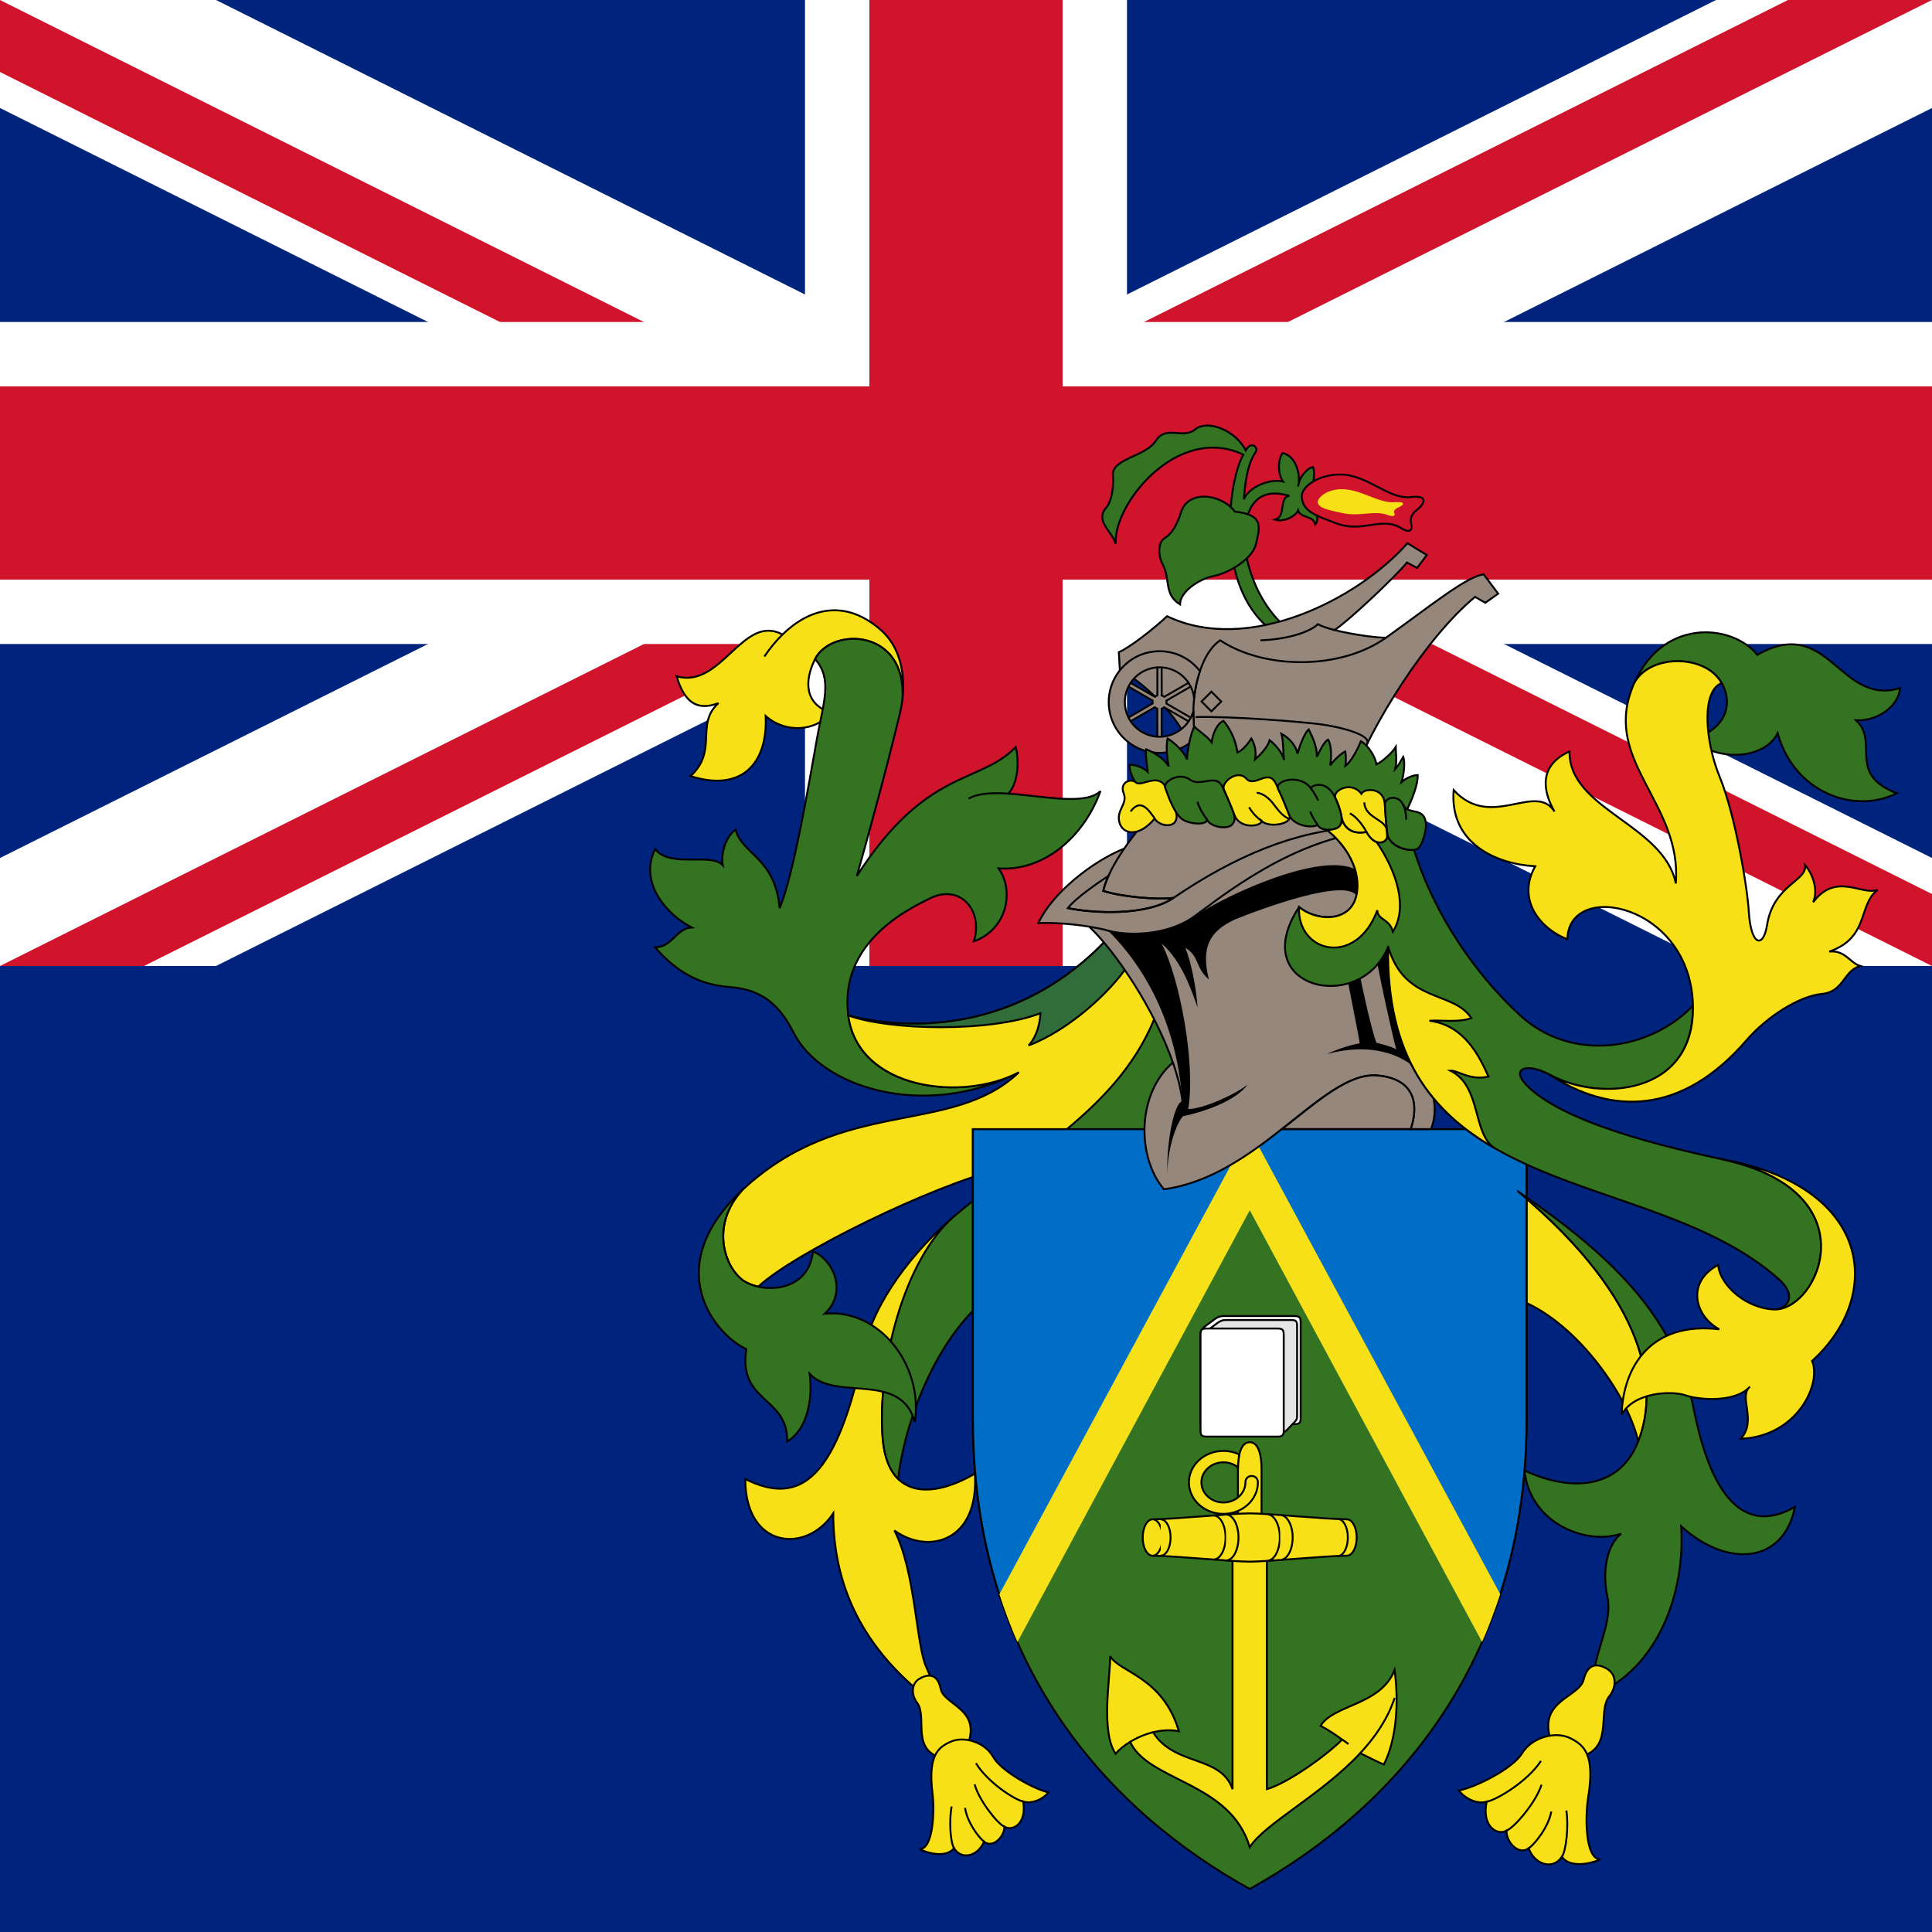 <?xml version="1.0" encoding="UTF-8" standalone="no"?>
<svg id="Flag_of_the_Pitcairn_Islands" xmlns:rdf="http://www.w3.org/1999/02/22-rdf-syntax-ns#" xmlns="http://www.w3.org/2000/svg" height="512" width="512" version="1.0" xmlns:cc="http://creativecommons.org/ns#" xmlns:dc="http://purl.org/dc/elements/1.1/" viewBox="-15 -7.5 30 15">
 <rect x="-15" y="-7.5" width="30" height="15" fill="#808080" stroke="none"/>
 <defs id="defs3">
  <clipPath id="border">
   <rect id="rect6" y="-7.5" x="-15" height="15" width="30"/>
  </clipPath>
  <clipPath id="clipPath3899" clipPathUnits="userSpaceOnUse">
   <rect id="rect3901" fill-opacity="0.67" height="30" width="30" y="-15" x="-15"/>
  </clipPath>
 </defs>
 <comment id="comment10">The above line is the ensign field color: #CF142B red and #00247D blue</comment>
 <g id="flag" clip-path="url(#clipPath3899)">
  <rect id="rect8" height="30" width="60" y="-15" x="-15" fill="#00247d"/>
  <g id="canton" transform="translate(0,-7.5)">
   <g id="g13" clip-path="url(#border)">
  <circle id="circle15" d="m 20,0 c 0,11.046 -8.954,20 -20,20 -11.046,0 -20,-8.954 -20,-20 0,-11.046 8.954,-20 20,-20 11.046,0 20,8.954 20,20 z" cy="0" cx="0" r="20" fill="#00247d"/>
  <path id="diags_white" stroke-width="3" stroke="#fff" d="m-20-10 40 20m-40 0 40-20"/>
  <path id="diags_red" stroke-width="2" stroke="#cf142b" d="m-20-10 40 20m-40 0 40-20"/>
  <path id="eraser_white" fill="#fff" d="m0 0 20 10h-3l-20-10m3 0 20-10h3l-20 10m-3 0-20 10h-3l20-10m3 0-20-10h3l20 10"/>
  <comment id="comment20">I think the above two lines give the simplest way to make the diagonals</comment>
  <path id="cross_white" stroke-width="5" stroke="#fff" d="m-20 0h40m-20-10v20"/>
  <path id="cross_red" stroke-width="3" stroke="#cf142b" d="m-20 0h40m-20-10v20"/>
   </g>
  </g>
  <g id="g2791" transform="matrix(.237 0 0 .237 -47.064 -14.432)">
   <path id="path2793" d="m197.84 77.265c-2.706 2.296-5.284 5.64-5.917 8.663-1.782 8.513-4.149 10.406-7.805 8.578 0 4.57 4.008 4.922 5.766 2.25 0 4.289 1.555 8.006 5.062 11.179 1.477 1.336 1.758 0.422 1.055-1.054-0.703-1.477-0.703-6.258-2.109-9 2.25 1.617 5.554 0.703 5.273-3.727-2.883 1.688-5.748 1.621-6.047-2.391-0.351-4.711 1.487-11.546 4.722-14.499z" stroke="#000" stroke-width=".125" fill="#f7e017"/>
   <path id="path2795" d="m194.42 43.401c0.191-1.689-0.17-3.424-1.404-4.511-2.384-2.099-4.72-1.404-6.458 0.287-2.602-1.406-3.984 3.581-6.937 2.737 0.492 1.617 1.266 2.32 2.742 1.758-1.547 1.406 0 3.094-1.828 4.781 3.305 1.055 5.063-0.773 4.922-3.938 1.266 1.125 3.234 1.055 4.289-0.211-1.758-0.562-1.766-2.092-1.055-3.516 1.055-2.109 6.01-2.028 5.729 2.613z" stroke="#000" stroke-width=".125" fill="#f7e017"/>
   <path id="path2797" d="m202.05 67.858c-3.727 1.969-10.547 1.125-11.18-3.727-0.633-4.852 4.078-7.031 5.344-7.664 1.973-0.987 3.515 0.773 2.883 2.812 2.179-0.773 2.672-3.305 1.617-4.781 2.883 0.211 5.555-1.969 6.68-5.062-1.011 0.963-3.768 0.312-6.038 0.166 0.703-0.773 0.694-2.275 0.483-3.048-2.391 2.461-5.836 1.336-10.406 8.438 0.703-2.461 2.039-7.383 2.812-10.617 0.077-0.323 0.137-0.641 0.174-0.973 0.281-4.641-4.668-4.724-5.723-2.614 1.156 1.305 0.549 2.827 0.135 5.134-0.492 2.742-1.547 9.07-2.461 11.18-0.281-3.305-2.461-3.516-2.883-5.133-0.633 0.422-0.984 1.547-0.843 2.32-0.774-0.844-3.446 0.211-4.43-1.055-1.055 2.109 0.633 4.219 2.39 5.133-1.019 0.07-1.265 1.301-2.39 1.301 1.512 1.758 3.058 2.461 4.851 2.602s3.129 0.808 4.219 2.988c1.758 3.516 8.455 5.801 14.766 2.602z" stroke="#000" stroke-width=".125" fill="#337321"/>
   <path id="path2799" d="m211.33 63.569c-2.109 5.836-7.875 9.984-10.477 10.617-4.427 1.077-13.457 5.46-15.881 7.716-0.383-0.085-0.738-0.224-0.994-0.404-1.195-0.844-2.179-3.586-0.07-5.906 6.61-6.188 13.711-3.516 18.141-7.734-3.727 1.969-10.547 1.125-11.18-3.727 4.008 1.055 11.25 1.125 17.016-5.062 0.773 0.844 3.023 3.516 3.445 4.5z" stroke="#000" stroke-width=".125" fill="#f7e017"/>
   <path id="path2801" d="m197.84 77.265c-3.34 2.834-5.073 9.788-4.722 14.499 0.098 1.311 0.466 2.199 1.023 2.744 0.246-2.672 2.104-9.576 6.852-12.658 4.008-2.602 10.266-8.438 12.586-15.117-0.422-1.195-1.125-2.039-2.461-2.883-2.296 6.304-8.462 9.328-13.278 13.415z" stroke="#000" stroke-width=".125" fill="#337321"/>
   <path id="path2803" d="m209.19 60.862c-1.196 1.793-3.903 4.254-6.504 5.238 0.562-0.633 0.738-1.442 0.773-2.109-3.305 1.266-9.914 1.125-12.586 0.141 4.008 1.055 11.25 1.125 17.016-5.062 0.562 0.633 1.054 1.195 1.301 1.793z" stroke="#000" stroke-width=".125" fill="#316d3a"/>
   <path id="path2805" d="m183.91 75.592c-5.374 5.031-1.828 9.422 0.281 10.406-0.562 3.516 2.743 3.094 2.672 6.047 1.336-0.773 1.688-2.812 1.477-4.43 1.687 1.828 5.976-0.211 6.89 3.164 0.563-3.727-2.32-7.453-5.906-7.102 1.477-1.336 0.633-3.516-0.773-4.078-0.281 2.742-3.375 2.742-4.571 1.898-1.195-0.844-2.179-3.586-0.07-5.906z" stroke="#000" stroke-width=".125" fill="#337321"/>
   <path id="path2807" d="m195.55 107.58c-0.587 0.335-0.544 1.091-0.176 1.582 0.738 0.984-0.52 3.215 1.863 3.691 0.704 0.141 1.245-0.289 1.512-1.09 0.738-2.215-1.617-2.461-1.828-3.515-0.211-1.055-0.879-0.95-1.371-0.668z" stroke="#000" stroke-width=".125" fill="#f7e017"/>
   <path id="path2809" d="m197.55 111.73c-0.789 0.364-1.477 0.879-1.16 3.41 0.13 1.047 0.07 3.586-0.844 3.621 0.562 0.282 1.758 0.58 2.25-0.07 0.474 0.791 1.547 0.563 1.969-0.422 0.562 0.457 1.336-0.316 1.336-0.984 0.492 0.316 1.476-0.141 1.23-1.652 0.598 0.21 1.371-0.211 1.652-0.598-0.879-0.176-3.093-1.371-3.621-2.32-0.527-0.95-1.898-1.407-2.812-0.985z" stroke="#000" stroke-width=".125" fill="#f7e017"/>
   <g id="g2811" stroke="#000" stroke-width=".125" fill="none">
  <path id="path2813" d="m185.37 40.621c0.354-0.525 0.75-1.018 1.189-1.445"/>
  <path id="path2815" d="m198.75 49.928c0.621-0.355 1.564-0.394 2.611-0.327"/>
  <path id="path2817" d="m197.8 118.69c-0.246-0.351-0.334-1.828-0.158-2.725"/>
  <path id="path2819" d="m199.77 118.27c-0.387-0.299-1.125-1.318-1.248-2.215"/>
  <path id="path2821" d="m201.1 117.29c-0.493-0.229-1.688-1.776-1.952-2.777"/>
  <path id="path2823" d="m202.33 115.64c-0.58-0.124-2.355-1.284-3.094-2.514"/>
   </g>
   <path id="path2825" d="m234.75 75.663c8.649 7.242 9.211 13.008 7.875 16.383-0.703-3.164-4.289-8.086-8.016-9.351l0.141-7.031z" stroke="#000" stroke-width=".125" fill="#f7e017"/>
   <g id="g2006">
  <g id="g2828">
   <path id="path2830" d="m219.28 71.585h16.032v18.984c0 16.172-9 25.734-18.141 30.797-9.141-5.063-18.141-14.625-18.141-30.797v-18.984h11.25c0.018 0.984 0.106 2.461 1.266 3.938 2.654-0.264 5.66-2.25 7.734-3.938z" stroke="#000" stroke-width=".125" fill="#337321"/>
   <path id="path2832" d="m235.31 71.585v18.984c0 4.882-0.821 9.162-2.217 12.897l-15.92-29.213-15.92 29.213c-1.397-3.735-2.217-8.015-2.217-12.897v-18.984h36.282z" stroke="#000" stroke-width=".125" fill="#006ec7"/>
   <path id="path2711" fill="#f7e017" d="m233.58 102.06c-0.281 0.861-0.791 2.259-1.186 3.12l-15.22-28.285-15.22 28.285c-0.395-0.861-0.905-2.259-1.186-3.12l16.41-30.421 16.41 30.421z"/>
  </g>
  <g id="g2835" stroke="#000" stroke-width=".125" fill="#f7e017">
   <path id="path2837" d="m224.41 112.47c0.422 0.211 1.199 0.601 1.551 0.742 0.844-1.688 0.984-4.078 0.703-6.188-0.914 2.321-4.008 2.25-4.851 3.656 0.519 0.26 1 0.6 1.415 0.9-1.055 1.054-3.525 2.827-4.931 3.249v-15.082c0-1.055-0.352-1.934-0.352-2.812v-3.118c0-0.703-0.14-1.723-0.773-1.723s-0.773 1.02-0.773 1.723v3.118c0 0.879-0.352 1.898-0.352 2.812v15.082c-0.773-2.25-3.802-1.48-5.208-3.73 0.55-0.134 1.129-0.175 1.692-0.067-1.054-3.586-3.937-3.867-4.5-4.922 0 1.477-0.632 4.922 0.352 6.399 0.221-0.265 0.553-0.537 0.952-0.781 1.195 2.602 6.571 2.609 7.837 6.898 1.016-1.575 4.676-3.405 7.238-6.156z"/>
   <path id="path2839" d="m217.17 99.921c1.195 0 4.992-0.389 6.363-0.389 0.357 0 0.647-0.534 0.647-1.193s-0.29-1.193-0.647-1.193c-1.371 0-5.168-0.389-6.363-0.389s-4.992 0.389-6.363 0.389c-0.357 0-0.647 0.534-0.647 1.193s0.29 1.193 0.647 1.193c1.371 0 5.168 0.389 6.363 0.389z"/>
   <path id="path2841" d="m216.4 93.74c-0.254-0.204-0.587-0.328-0.952-0.328-0.797 0-1.442 0.589-1.442 1.316 0 0.727 0.645 1.316 1.442 1.316 0.796 0 1.441-0.589 1.441-1.316 0-0.562 0.818-0.562 0.818 0 0 1.139-1.011 2.063-2.259 2.063s-2.26-0.924-2.26-2.063c0-1.139 1.012-2.063 2.26-2.063 0.374 0 0.727 0.083 1.038 0.23-0.028 0.189-0.086 0.541-0.086 0.844z"/>
   <path id="path2843" d="m210.81 99.532c0.357 0 0.646-0.534 0.646-1.193s-0.289-1.193-0.646-1.193"/>
   <path id="path2845" d="m211.34 99.532c0.357 0 0.646-0.534 0.646-1.193s-0.289-1.193-0.646-1.193"/>
   <path id="path2847" d="m214.81 99.777c0.43 0 0.779-0.644 0.779-1.438 0-0.794-0.349-1.438-0.779-1.438"/>
   <path id="path2849" d="m215.62 99.842c0.45 0 0.815-0.673 0.815-1.504 0-0.831-0.365-1.504-0.815-1.504"/>
   <path id="path2851" d="m218.32 99.859c0.455 0 0.824-0.681 0.824-1.521 0-0.84-0.369-1.521-0.824-1.521"/>
   <path id="path2853" d="m219.17 99.811c0.45 0 0.814-0.659 0.814-1.472 0-0.813-0.364-1.472-0.814-1.472"/>
   <path id="path2855" d="m222.94 99.555c0.364 0 0.66-0.545 0.66-1.217s-0.296-1.217-0.66-1.217"/>
   <path id="path2857" d="m209.33 111.73c0.435-0.266 0.953-0.495 1.504-0.629"/>
   <path id="path2859" d="m223.64 111.87c-0.129-0.092-0.267-0.19-0.413-0.296"/>
   <path id="path2861" d="m224.41 112.47c0.985-1.057 1.805-2.252 2.254-3.618"/>
  </g>
  <g id="g2863" stroke="#000" stroke-width=".125">
   <path id="path2865" d="m213.95 85.006c0-0.343 0.282-0.49 0.61-0.738 0.396-0.299 0.554-0.439 0.914-0.439h4.615c0.342 0 0.421 0.088 0.421 0.404v6.275c0 0.316-0.079 0.404-0.421 0.404h-6.139v-5.968" fill="#fff"/>
   <path id="path2867" d="m218.95 91.457c0.606 0 0.497-0.013 0.923-0.439 0.444-0.444 0.402-0.404 0.402-0.813v-5.738c0-0.296-0.073-0.378-0.391-0.378h-4.27c-0.334 0-0.48 0.132-0.846 0.411-0.304 0.232-0.561 0.37-0.561 0.691v6.267h4.743z" fill="#e5e5e5"/>
   <path id="path2869" d="m219.4 91.325c0 0.316-0.079 0.404-0.422 0.404h-4.614c-0.343 0-0.417-0.088-0.417-0.404v-6.275c0-0.316 0.074-0.404 0.417-0.404h4.614c0.343 0 0.422 0.088 0.422 0.404v6.275z" fill="#fff"/>
  </g>
   </g>
   <g id="g2871">
  <path id="path2875" d="m228.35 67.908c0.899 1.002 1.195 2.353 0.705 3.671h-1.336c0.562-1.688 0.211-3.299-2.18-3.509-3.575-0.316-7.734 6.609-13.992 7.453-1.828-2.18-1.73-6.332 0.59-8.3-1.199-3.458-3.733-7.261-5.486-8.907-1.148-0.187-2.474-0.28-3.331-0.23 0.914-1.969 3.519-4.041 5.629-4.885 0.341-0.499 0.708-0.979 1.051-1.408 0.211-2.707 13.078-1.441 15.82 0.246 0 3.023 1.194 13.128 2.53 15.87z" stroke="#000" stroke-width=".125" fill="#96877d"/>
  <g id="g2877">
   <path id="path2879" d="m212.75 69.753c-0.306-4.687-2.2-8.546-4.863-11.176 1.265 0.352 3.867 0.352 5.625-0.914 2.32-1.547 8.367-4.254 10.582-3.094 0.176 0.387 0.281 1.266 0.14 1.828-0.527-1.406-6.363 0.773-8.015 1.441-1.582 0.738-2.285 1.723-1.723 3.938-0.914-0.773-0.598-1.512-1.547-2.074 0.387 0.914 0.703 2.566 0.809 3.902-0.352-0.949-0.985-2.988-2.356-4.184 1.196 2.32 2.233 7.893 1.741 10.846 0.949 0 3.041-0.932 3.884-1.6-0.738 1.055-2.865 1.793-4.236 2.074-0.615 0.738-1.037 2.637-1.002 3.691-0.105-1.301 0.305-4.471 0.961-4.679z"/>
   <path id="path2881" d="m228.35 67.908c-1.164-1.296-3.336-1.997-6.116-1.245 0.422-0.211 1.336-0.562 2.145-0.703-0.105-0.738-0.773-3.902-0.879-4.676l0.774-0.316c0.386 1.898 0.878 4.078 1.195 4.957 0.246 0.07 0.808 0.176 1.301 0.422-0.211-0.738-1.407-6.047-1.371-6.609l1.054-0.562c0.422 2.883 1.09 7.066 1.897 8.733z"/>
  </g>
  <g id="g2985" stroke="#000" stroke-width=".125" fill="#96877d">
   <path id="path2873" d="m227.72 71.578c0.562-1.688 0.211-3.299-2.18-3.509-1.853-0.164-3.863 1.637-6.242 3.509h8.422z"/>
   <path id="path2883" d="m212.18 56.432c-1.055 0.141-3.41-0.07-4.606-0.457 0.069-0.317 0.192-0.646 0.35-0.994-0.739 0.492-2.143 1.451-2.67 2.119 1.688 0.351 5.171 0.527 6.926-0.668z"/>
  </g>
  <path id="path2885" d="m212.14 67.222c0.388 1.121 0.641 2.204 0.676 3.168" stroke="#000" stroke-width=".125" fill="none"/>
  <path id="path2887" d="m208.95 53.2c-0.638 0.931-1.192 1.928-1.375 2.775 1.196 0.387 3.551 0.598 4.606 0.457" stroke="#000" stroke-width=".125" fill="none"/>
  <path id="path2889" d="m206.65 58.314c0.455 0.074 0.881 0.163 1.24 0.262 1.265 0.352 3.867 0.352 5.625-0.914s6.539-5.203 11.953-5.625" stroke="#000" stroke-width=".125" fill="none"/>
  <path id="path2891" d="m205.25 57.1c1.688 0.351 5.171 0.527 6.926-0.668 4.078-2.777 8.015-4.394 11.953-4.606" stroke="#000" stroke-width=".125" fill="none"/>
   </g>
   <path id="path2893" d="m234.75 75.663c5.906 4.078 10.266 8.016 11.531 14.344 1.266 6.328 3.657 8.016 6.61 6.328-0.703 3.656-4.36 4.078-7.453 1.266 0.281 4.219-1.407 9.282-5.766 11.11-0.281-2.532 1.392-4.536 0.914-6.61-0.211-0.914-0.281-3.023 0.914-4.008-2.32 0.773-5.976-0.703-6.328-4.148 2.672 1.266 6.117 1.476 7.453-1.899s0.774-9.141-7.875-16.383z" stroke="#000" stroke-width=".125" fill="#337321"/>
   <path id="path2895" d="m242.2 42.757c1.828-4.781 6.61-4.289 8.227-2.25 4.711-2.672 5.344 3.375 9.351 2.18-0.07 1.125-1.406 2.18-2.882 2.109 1.546 1.406-0.633 3.516 2.671 4.781-2.812 1.406-6.75-0.07-7.804-3.938-0.914 1.828-4.219 1.828-5.555 0.352 2.883-0.773 2.672-3.445 1.055-4.5-1.629-1.062-4.5-0.633-5.063 1.266z" stroke="#000" stroke-width=".125" fill="#337321"/>
   <path id="path2897" d="m227.94 53.286c1.312 4.232 4.026 8.165 6.951 10.846 3.375 3.094 8.472 2.32 11.32-0.633 0.07 5.889-6.029 6.346-9.422 4.5-1.495-0.813-2.705-0.386-1.265 0.914 2.179 1.969 6.948 3.433 12.585 4.641 9.844 2.109 6.329 9.914 3.446 9.844 0.826-0.018 1.504-0.883 0.316-1.951-8.543-7.682-25.91-4.658-25.629-21.814-1.828 4.5-9.351 2.742-5.836-2.602 1.125 0.914 3.094 0.984 3.657-0.422 0.437-1.094 0.151-2.997-1.819-4.633 0.324-0.026 1.019 0.001 0.948-0.808 0.088 0.474 0.519 1.178 1.626 0.94 0.317 0.501 0.649 0.83 1.099 0.65 0.088-0.035 0.352-0.167 0.246-0.668 0.088 0.932 1.195 1.266 1.777 1.195z" stroke="#000" stroke-width=".125" fill="#337321"/>
   <path id="path2899" d="m236.79 67.999c4.078 2.672 8.689 2.67 12.938-2.25 1.336-1.547 3.445-2.883 4.922-3.023 1.476-0.141 1.406-1.547 2.531-1.828-0.703-0.211-0.985-1.055-2.039-0.949 2.636-0.914 1.863-3.023 3.164-4.043-1.055 0.387-2.707-1.195-4.219 0.809 0.387-0.914-0.141-2.004-0.527-2.426 0.14 1.055-2.075 1.266-2.496 3.938-0.237 1.499-1.055 1.406-1.196-0.914-0.103-1.698-0.914-6.398-1.898-8.789-0.985-2.391-1.21-5.673 0.126-6.165-0.201-0.34-0.483-0.64-0.829-0.867-1.629-1.062-4.5-0.633-5.063 1.266-1.828 4.781 3.305 7.523 2.883 12.726-0.773-3.867-7.031-4.851-6.961-8.648-2.039 0.914-1.758 2.602-0.984 3.938-1.266-1.969-4.149 1.266-6.61-1.406-0.281 3.516 2.813 4.852 5.344 4.992-1.266 2.25 0.422 4.149 2.109 4.781 0.071-3.938 8.145-2.321 8.227 4.43 0.07 5.766-6.117 6.258-9.422 4.43z" stroke="#000" stroke-width=".125" fill="#f7e017"/>
   <path id="path2901" d="m248.11 73.553c9.844 2.109 6.329 9.914 3.446 9.844-1.836-0.045-3.586-1.582-3.692-2.918-2.109 1.125-1.546 3.34 0.071 4.219-4.43-0.527-6.293 2.391-6.399 5.59 0.809-1.477 3.27-1.582 4.184-1.266 0.914 0.316 3.269 0.492 4.219-0.562-0.774 0.668 0.492 2.215-0.598 3.41 3.691-0.141 5.309-3.586 4.676-5.098 4.781-4.359 3.867-11.461-5.907-13.219z" stroke="#000" stroke-width=".125" fill="#f7e017"/>
   <path id="path2903" d="m240.61 106.96c0.641 0.4 0.56 1.241 0.127 1.773-0.867 1.067 0.44 3.612-2.241 4.04-0.791 0.126-1.377-0.378-1.64-1.283-0.727-2.504 1.913-2.676 2.194-3.844 0.282-1.168 1.023-1.022 1.56-0.686z" stroke="#000" stroke-width=".125" fill="#f7e017"/>
   <path id="path2905" d="m238.2 111.5c0.865 0.441 1.61 1.045 1.147 3.857-0.192 1.163-0.235 3.999 0.784 4.079-0.641 0.289-1.988 0.57-2.509-0.177-0.564 0.862-1.751 0.561-2.179-0.557-0.648 0.486-1.477-0.411-1.448-1.157-0.563 0.332-1.642-0.221-1.302-1.898-0.676 0.21-1.521-0.295-1.818-0.739 0.989-0.158 3.513-1.395 4.143-2.432 0.63-1.036 2.18-1.487 3.182-0.976z" stroke="#000" stroke-width=".125" fill="#f7e017"/>
   <g id="g2907" stroke="#000" stroke-width=".125" fill="none">
  <path id="path2909" d="m237.62 119.26c0.29-0.382 0.453-2.026 0.296-3.034"/>
  <path id="path2911" d="m235.44 118.71c0.445-0.316 1.313-1.422 1.49-2.417"/>
  <path id="path2913" d="m233.99 117.55c0.559-0.233 1.961-1.908 2.299-3.015"/>
  <path id="path2915" d="m232.69 115.65c0.653-0.112 2.685-1.329 3.563-2.67"/>
   </g>
   <path id="path2917" d="m226.24 59.632c-0.118 7.207 2.878 10.853 7.027 13.227-1.542-0.923-0.874-4.087-2.949-5.106 0.493-0.035 1.266 0.668 2.497 0.387-0.598-1.336-1.583-3.375-3.868-3.656 0.598-0.07 1.899 0.141 2.743-0.176-1.196-1.828-4.36-0.949-5.45-4.676z" stroke="#000" stroke-width=".125" fill="#f7e017"/>
   <path id="path2919" d="m225.49 52.778c-0.253-0.083-0.468-0.338-0.678-0.67-1.107 0.237-1.538-0.466-1.626-0.94 0.071 0.809-0.628 0.778-0.953 0.804 1.979 1.637 2.262 3.541 1.824 4.637-0.563 1.406-2.532 1.336-3.657 0.422-0.14 2.988 3.727 3.973 5.133 0.211 0 0.633 0.809 0.562 1.02 1.406 1.004-1.617 0.246-3.937-1.063-5.869z" stroke="#000" stroke-width=".125" fill="#f7e017"/>
   <g id="g2921">
  <path id="path2923" d="m219.32 38.503c-1.758-1.617-2.567-4.324-2.497-5.871 0.071-1.547 0.704-3.234 2.954-2.531-0.704 0-0.211 1.406-0.95 1.547 0.598 0.211 1.407-0.281 1.512-0.598 0.141 0.492 1.055 0.352 1.125 0.914 0.352-0.281-0.035-1.652-0.562-1.934 0.386-0.211 0.597-1.301 0.421-1.828-0.351 0.07-0.878 0.562-0.984 1.266 0.176-0.562-0.035-1.969-1.019-2.18-0.282 0.387-0.352 1.336 0.035 1.863-0.914-0.211-2.25 0.387-2.567 1.16 0.071-0.932 0.199-2.258 0.774-3.094 0.193-0.281-0.282-0.773-0.651-0.105-0.685-1.336-2.513-2.039-3.322-1.371s-1.898-0.316-2.566 0.738c-0.668 1.055-2.931 1.166-2.813 2.285 0.07 0.668-0.091 1.7-0.422 2.074-0.808 0.914 0.387 1.582 0.598 2.391-0.141-2.672 4.113-7.875 8.367-5.836-0.387 0.668-0.725 2.002-0.844 3.621-0.175 2.391 0.176 5.766 2.496 7.734l0.915-0.246z" stroke="#000" stroke-width=".125" fill="#337321"/>
  <path id="path2925" d="m220.58 30.136c-0.023-0.633 1.072-1.456 2.549-1.441 1.775 0.018 3.146 1.635 4.57 1.476s0.721 0.633 0.422 0.844c-0.299 0.211-0.474 0.527-0.369 0.914s-0.077 0.64-0.65 0.281c-1.266-0.791-2.532 0.316-4.202-0.299-1.448-0.533-2.285-0.826-2.32-1.775z" stroke="#000" stroke-width=".125" fill="#cf142b"/>
  <path id="path2927" d="m213.34 46.729c-0.703-2.215-3.375-4.641-4.676-5.203l-0.07-1.195c0.703-0.281 2.39-1.617 3.164-2.355 5.273 2.531 12.445-1.055 15.75-4.781l1.266 0.773-0.633 0.844-0.668-0.351c-0.809 0.984-3.828 3.825-4.742 4.423 1.229 0.311 2.909 0.525 3.371 0.499 2.953-2.109 5.273-4.008 6.398-4.149l0.949 1.266-0.843 0.598-0.668-0.387c-3.164 2.602-6.75 8.297-8.157 12.094-1.968-0.422-9-0.141-10.441-2.074z" stroke="#000" stroke-width=".125" fill="#96877d"/>
  <path id="path2929" d="m222.73 38.882c-0.455-0.115-0.847-0.247-1.094-0.38-0.563 0.527-1.969 0.984-3.762 1.055" stroke="#000" stroke-width=".125" fill="none"/>
  <path id="path2931" d="m213.62 45.956c-0.474-2.619 0.281-5.519 1.617-6.398 2.918 1.934 7.911 1.934 10.864-0.176" stroke="#000" stroke-width=".125" fill="none"/>
  <path id="path2933" d="m213.62 44.585c2.25-0.07 7.137 0.316 8.332 0.492 1.196 0.176 3.199 0.668 2.918 1.266" stroke="#000" stroke-width=".125" fill="none"/>
  <path id="path2935" d="m214.66 44.212 0.647-0.646-0.647-0.646-0.646 0.646 0.646 0.646z" stroke="#000" stroke-width=".125" fill="none"/>
  <path id="path2937" d="m216.19 31.12c-0.809-1.125-3.037-1.481-3.516 0.035-0.211 0.668-0.527 1.371-1.055 1.688-0.527 0.316-0.403 1.274-0.175 1.688 0.562 1.02 0.07 2.004 1.16 2.672 0-0.809 1.195-1.652 2.215-1.863 1.019-0.211 2.566-1.125 2.777-2.144 0.211-1.02 0.562-1.863-1.406-2.074z" stroke="#000" stroke-width=".125" fill="#337321"/>
  <path id="path2939" d="m211.12 41.245h0.281l0.005 1.923c0.057 0.02 0.121 0.047 0.167 0.089l1.657-0.956 0.141 0.244-1.663 0.965c0.011 0.06 0.02 0.129 0.007 0.19l1.656 0.957-0.141 0.244-1.667-0.958c-0.046 0.04-0.101 0.082-0.161 0.101l-0.001 1.913h-0.281l-0.004-1.923c-0.058-0.02-0.122-0.047-0.168-0.089l-1.657 0.956-0.14-0.244 1.662-0.965c-0.011-0.06-0.02-0.128-0.007-0.189l-1.655-0.957 0.14-0.244 1.668 0.958c0.046-0.04 0.101-0.082 0.16-0.101l0.001-1.913z" stroke="#000" stroke-width=".125" fill="#96877d"/>
  <path id="path2941" d="m213.63 45.947c-0.604 0.608-1.44 0.985-2.364 0.985-1.84 0-3.332-1.491-3.332-3.331 0-1.84 1.492-3.331 3.332-3.331 1.081 0 2.041 0.515 2.65 1.313-0.172 0.419-0.371 1.36-0.386 1.786-0.116-1.148-1.086-2.044-2.264-2.044-1.258 0-2.277 1.019-2.277 2.276 0 1.257 1.019 2.276 2.277 2.276 1.052 0 1.962-0.736 2.223-1.705-0.001 0.417 0.009 1.424 0.141 1.775z" stroke="#000" stroke-width=".125" fill="#96877d"/>
  <path id="path2943" d="m209.86 49.12c-0.21-0.246-0.597-0.914-0.562-1.406 0.316-0.035 0.914 0.176 1.195 0.457-0.035-0.351-0.175-1.125-0.105-1.476 0.387 0.141 1.195 0.598 1.476 1.125-0.07-0.352-0.211-1.266-0.07-1.828 0.422 0.246 1.125 0.914 1.266 1.371 0.035-0.703 0.281-1.863 0.492-2.144 0.316 0.316 0.808 0.598 1.125 1.02 0.07-0.562 0.351-1.23 0.773-1.406 0.317 0.352 0.809 1.16 0.914 2.074 0.317-0.105 0.739-0.633 0.914-0.914 0.176 0.281 0.352 0.773 0.247 1.371 0.386-0.351 0.843-0.844 0.949-1.266 0.281 0.211 0.808 0.738 0.949 1.301-0.07-0.457-0.035-1.266-0.176-1.723 0.528 0.281 0.949 0.773 1.055 1.301 0.141-0.492 0.457-1.371 0.738-1.582 0.281 0.562 0.563 1.23 0.528 1.793 0.175-0.351 0.457-0.984 0.738-1.125 0.246 0.387 0.211 1.23 0.14 1.688 0.247-0.351 0.704-0.773 0.985-0.914 0.035 0.211 0.07 0.633 0 0.949 0.316-0.176 0.844-1.125 1.019-1.617 0.493 0.246 0.985 1.09 1.02 1.512 0.351-0.141 1.055-0.773 1.265-1.125 0 0.246 0.106 0.914-0.035 1.441 0.211-0.211 0.422-0.633 0.528-0.809 0.14 0.352 0.035 1.195-0.106 1.652 0.317-0.281 0.774-0.457 1.055-0.457 0.035 0.598-0.387 1.652-0.774 2.426-3.375-0.949-10.441-1.301-17.543-1.688z" stroke="#000" stroke-width=".125" fill="#337321"/>
  <path id="path2945" fill="#f7e017" d="m221.63 30.495c-0.017-0.259 0.562-0.846 1.597-0.84 1.242 0.007 2.389 0.919 3.386 0.854s0.505 0.259 0.296 0.345c-0.21 0.086-0.333 0.216-0.259 0.374s-0.054 0.262-0.455 0.115c-0.886-0.324-1.772 0.129-2.941-0.122-1.014-0.218-1.6-0.338-1.624-0.726z"/>
   </g>
   <g id="g2947" stroke="#000" stroke-width=".125">
  <g id="g2949" fill="#f7e017">
   <path id="path2951" d="m210.95 51.229c-1.054 1.266-2.109 1.055-2.32 0.246-0.211-0.809 0.563-1.195 0.281-1.899-0.281-0.703 0.457-1.02 0.809-0.703 0.351 0.316 1.476-0.703 1.969 0.352 0.492 1.055 0.879 1.793 0.597 2.215-0.281 0.422-1.125 0.211-1.336-0.211z"/>
   <path id="path2953" d="m215.48 49.331c-0.198-0.463 0.897-1.353 1.459-0.721 0.563 0.633 1.442-0.685 1.934 0.316 0.492 1.002 0.65 1.529 0.897 2.092 0.246 0.562-1.336 0.861-1.829 0.369 0.071 0.334-1.366 0.596-1.757-0.352-0.211-0.51-0.44-1.09-0.704-1.705z"/>
   <path id="path2955" d="m222.8 49.911c-0.264-0.492 1.02-1.195 1.687-0.299 0.176-0.369 1.442-0.44 1.53 0.633 0.088 1.072 0.123 1.705 0.158 2.127s-0.773 0.809-1.354-0.264c-1.037 0.211-1.511-0.369-1.634-0.984s-0.246-0.914-0.387-1.213z"/>
  </g>
  <g id="g2957" fill="#337321">
   <path id="path2959" d="m211.63 49.208c-0.158-0.351 0.896-1.055 1.617-0.527 0.721 0.527 1.719-0.455 2.145 0.492 0.861 1.916 0.914 2.057 0.65 2.426-0.264 0.369-1.389 0.229-1.67-0.281-0.053 0.352-1.023 0.294-1.529 0.018-0.58-0.317-0.985-1.494-1.213-2.127z"/>
   <path id="path2961" d="m219.03 49.296c-0.246-0.545 1.407-1.02 2.127-0.07 0.369-0.334 1.178-0.352 1.635 0.685 0.457 1.037 0.527 1.617 0.193 1.881-0.235 0.185-1.09 0.334-1.371-0.141-0.387 0.246-1.582 0.035-1.845-0.633-0.264-0.668-0.493-1.248-0.739-1.723z"/>
   <path id="path2963" d="m226.03 50.333c-0.035-0.492 0.862-0.721 1.196 0s1.402 0.072 1.494 1.266c0.017 0.229-0.123 1.107-0.457 1.529s-1.969 0-2.074-0.896c-0.106-0.896-0.141-1.406-0.159-1.899z"/>
  </g>
  <g id="g2965" fill="none">
   <path id="path2967" d="m210.95 51.229c-0.386-0.527-0.914-1.371-1.582-0.457"/>
   <path id="path2969" d="m214.38 51.317c-0.228-0.299-0.527-0.791-0.633-1.178"/>
   <path id="path2971" d="m217.94 51.387c-0.246-0.176-0.615-0.527-0.808-0.896"/>
   <path id="path2973" d="m217.63 49.542c0.615 0.07 1.037 0.65 1.23 0.914 0.194 0.264 0.598 0.738 0.915 0.791"/>
   <path id="path2975" d="m221.62 51.651c-0.211-0.334-0.422-0.633-0.474-0.879"/>
   <path id="path2977" d="m221.16 49.225c0.211 0.299 0.369 0.545 0.492 0.826"/>
   <path id="path2979" d="m224.82 52.108c-0.281-0.527-0.72-1.037-1.089-1.213"/>
   <path id="path2981" d="m224.68 50.174c0.035 1.037 1.424 1.107 1.476 1.846"/>
   <path id="path2983" d="m227.22 50.333c0.14 0.264 0.193 0.527 0.211 0.967"/>
  </g>
   </g>
  </g>
 </g>
</svg>
